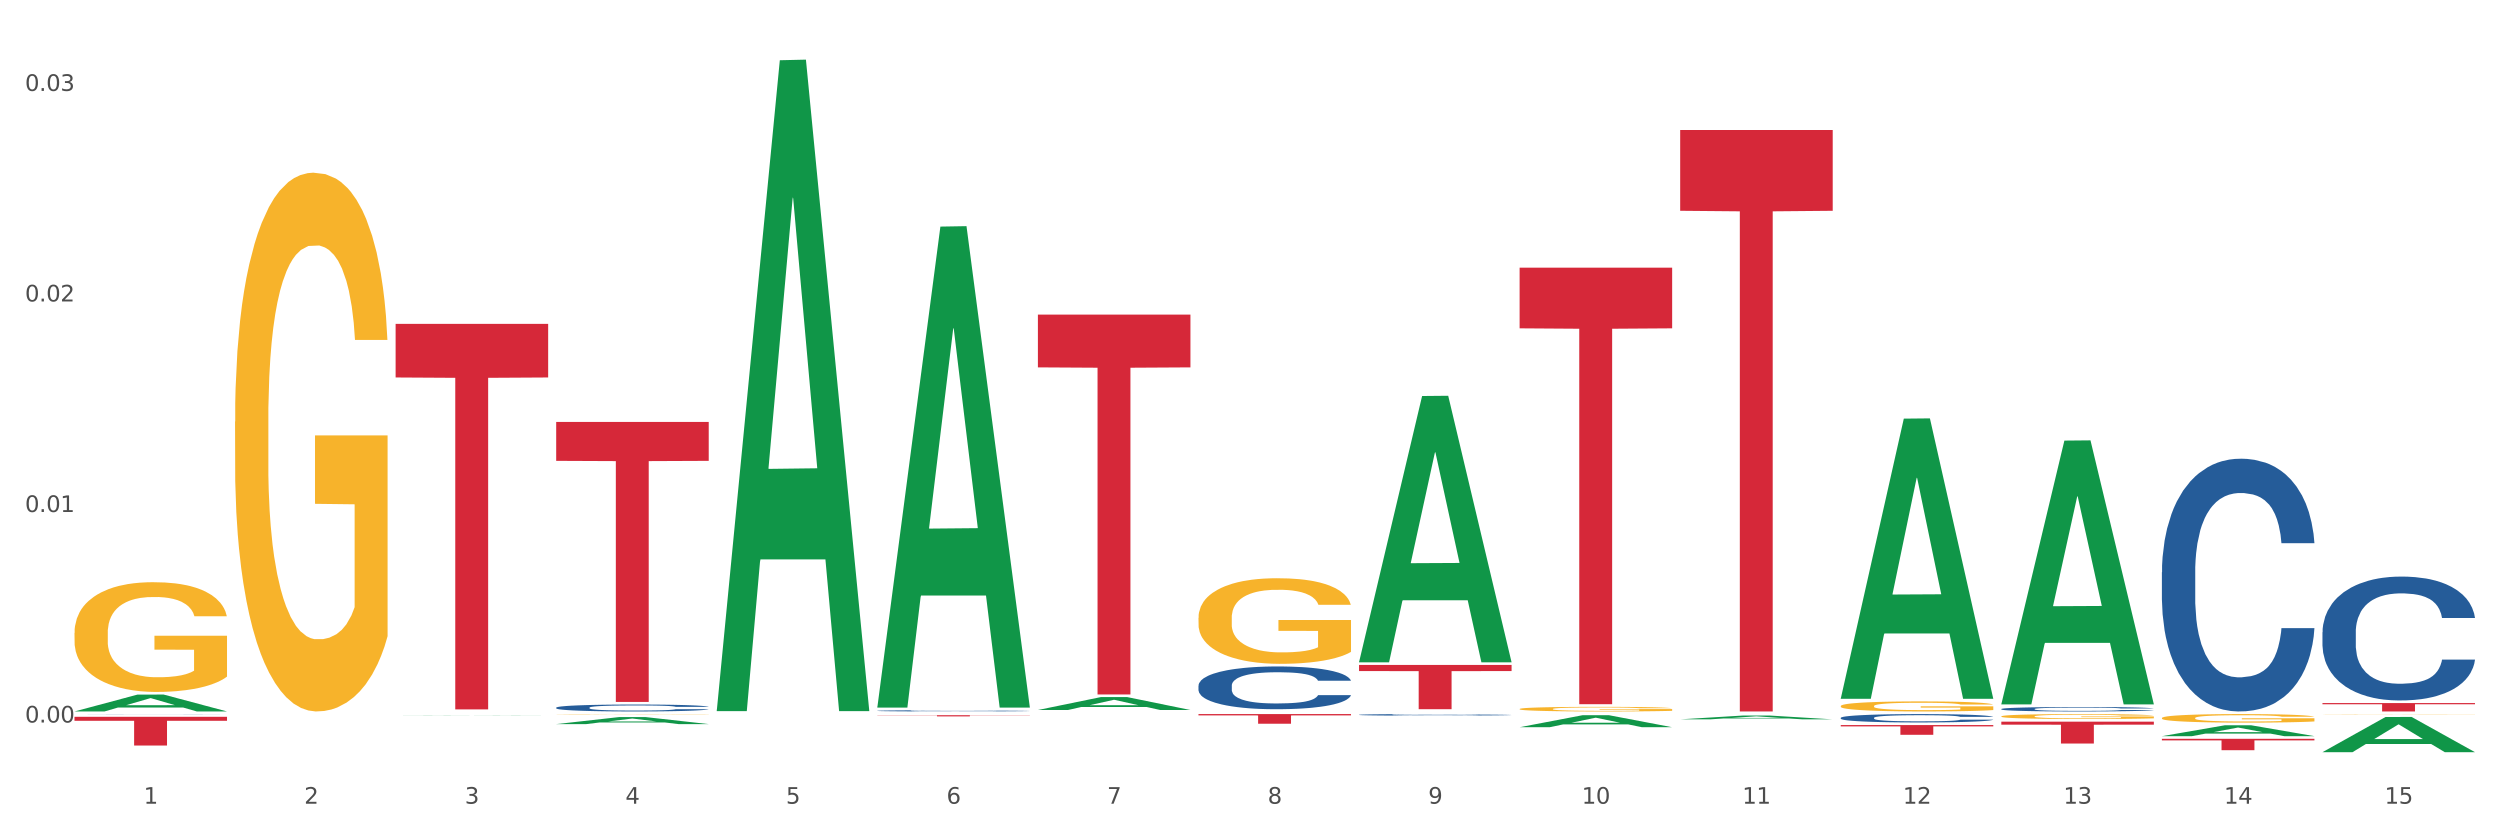 <?xml version="1.0" encoding="utf-8" standalone="no"?>
<!DOCTYPE svg PUBLIC "-//W3C//DTD SVG 1.1//EN"
  "http://www.w3.org/Graphics/SVG/1.1/DTD/svg11.dtd">
<svg xmlns:xlink="http://www.w3.org/1999/xlink" width="1080pt" height="360pt" viewBox="0 0 1080 360" xmlns="http://www.w3.org/2000/svg" version="1.1">
 <rect x="0" y="0" width="1080" height="360" fill="#333333" stroke="none"/>
 <defs>
  <style type="text/css">*{stroke-linejoin: round; stroke-linecap: butt}</style>
 </defs>
 <g id="figure_1">
  <g id="patch_1">
   <path d="M 0 360 
L 1080 360 
L 1080 0 
L 0 0 
z
" style="fill: #ffffff; stroke: #ffffff; stroke-linejoin: miter"/>
  </g>
  <g id="axes_1">
   <g id="matplotlib.axis_1">
    <g id="xtick_1">
     <g id="text_1">
      <!-- 1 -->
      <g style="fill: #4d4d4d" transform="translate(62.07 347.204) scale(0.096 -0.096)">
       <defs>
        <path id="DejaVuSans-31" d="M 794 531 
L 1825 531 
L 1825 4091 
L 703 3866 
L 703 4441 
L 1819 4666 
L 2450 4666 
L 2450 531 
L 3481 531 
L 3481 0 
L 794 0 
L 794 531 
z
" transform="scale(0.016)"/>
       </defs>
       <use xlink:href="#DejaVuSans-31"/>
      </g>
     </g>
    </g>
    <g id="xtick_2">
     <g id="text_2">
      <!-- 2 -->
      <g style="fill: #4d4d4d" transform="translate(131.436 347.204) scale(0.096 -0.096)">
       <defs>
        <path id="DejaVuSans-32" d="M 1228 531 
L 3431 531 
L 3431 0 
L 469 0 
L 469 531 
Q 828 903 1448 1529 
Q 2069 2156 2228 2338 
Q 2531 2678 2651 2914 
Q 2772 3150 2772 3378 
Q 2772 3750 2511 3984 
Q 2250 4219 1831 4219 
Q 1534 4219 1204 4116 
Q 875 4013 500 3803 
L 500 4441 
Q 881 4594 1212 4672 
Q 1544 4750 1819 4750 
Q 2544 4750 2975 4387 
Q 3406 4025 3406 3419 
Q 3406 3131 3298 2873 
Q 3191 2616 2906 2266 
Q 2828 2175 2409 1742 
Q 1991 1309 1228 531 
z
" transform="scale(0.016)"/>
       </defs>
       <use xlink:href="#DejaVuSans-32"/>
      </g>
     </g>
    </g>
    <g id="xtick_3">
     <g id="text_3">
      <!-- 3 -->
      <g style="fill: #4d4d4d" transform="translate(200.802 347.204) scale(0.096 -0.096)">
       <defs>
        <path id="DejaVuSans-33" d="M 2597 2516 
Q 3050 2419 3304 2112 
Q 3559 1806 3559 1356 
Q 3559 666 3084 287 
Q 2609 -91 1734 -91 
Q 1441 -91 1130 -33 
Q 819 25 488 141 
L 488 750 
Q 750 597 1062 519 
Q 1375 441 1716 441 
Q 2309 441 2620 675 
Q 2931 909 2931 1356 
Q 2931 1769 2642 2001 
Q 2353 2234 1838 2234 
L 1294 2234 
L 1294 2753 
L 1863 2753 
Q 2328 2753 2575 2939 
Q 2822 3125 2822 3475 
Q 2822 3834 2567 4026 
Q 2313 4219 1838 4219 
Q 1578 4219 1281 4162 
Q 984 4106 628 3988 
L 628 4550 
Q 988 4650 1302 4700 
Q 1616 4750 1894 4750 
Q 2613 4750 3031 4423 
Q 3450 4097 3450 3541 
Q 3450 3153 3228 2886 
Q 3006 2619 2597 2516 
z
" transform="scale(0.016)"/>
       </defs>
       <use xlink:href="#DejaVuSans-33"/>
      </g>
     </g>
    </g>
    <g id="xtick_4">
     <g id="text_4">
      <!-- 4 -->
      <g style="fill: #4d4d4d" transform="translate(270.169 347.204) scale(0.096 -0.096)">
       <defs>
        <path id="DejaVuSans-34" d="M 2419 4116 
L 825 1625 
L 2419 1625 
L 2419 4116 
z
M 2253 4666 
L 3047 4666 
L 3047 1625 
L 3713 1625 
L 3713 1100 
L 3047 1100 
L 3047 0 
L 2419 0 
L 2419 1100 
L 313 1100 
L 313 1709 
L 2253 4666 
z
" transform="scale(0.016)"/>
       </defs>
       <use xlink:href="#DejaVuSans-34"/>
      </g>
     </g>
    </g>
    <g id="xtick_5">
     <g id="text_5">
      <!-- 5 -->
      <g style="fill: #4d4d4d" transform="translate(339.535 347.204) scale(0.096 -0.096)">
       <defs>
        <path id="DejaVuSans-35" d="M 691 4666 
L 3169 4666 
L 3169 4134 
L 1269 4134 
L 1269 2991 
Q 1406 3038 1543 3061 
Q 1681 3084 1819 3084 
Q 2600 3084 3056 2656 
Q 3513 2228 3513 1497 
Q 3513 744 3044 326 
Q 2575 -91 1722 -91 
Q 1428 -91 1123 -41 
Q 819 9 494 109 
L 494 744 
Q 775 591 1075 516 
Q 1375 441 1709 441 
Q 2250 441 2565 725 
Q 2881 1009 2881 1497 
Q 2881 1984 2565 2268 
Q 2250 2553 1709 2553 
Q 1456 2553 1204 2497 
Q 953 2441 691 2322 
L 691 4666 
z
" transform="scale(0.016)"/>
       </defs>
       <use xlink:href="#DejaVuSans-35"/>
      </g>
     </g>
    </g>
    <g id="xtick_6">
     <g id="text_6">
      <!-- 6 -->
      <g style="fill: #4d4d4d" transform="translate(408.901 347.204) scale(0.096 -0.096)">
       <defs>
        <path id="DejaVuSans-36" d="M 2113 2584 
Q 1688 2584 1439 2293 
Q 1191 2003 1191 1497 
Q 1191 994 1439 701 
Q 1688 409 2113 409 
Q 2538 409 2786 701 
Q 3034 994 3034 1497 
Q 3034 2003 2786 2293 
Q 2538 2584 2113 2584 
z
M 3366 4563 
L 3366 3988 
Q 3128 4100 2886 4159 
Q 2644 4219 2406 4219 
Q 1781 4219 1451 3797 
Q 1122 3375 1075 2522 
Q 1259 2794 1537 2939 
Q 1816 3084 2150 3084 
Q 2853 3084 3261 2657 
Q 3669 2231 3669 1497 
Q 3669 778 3244 343 
Q 2819 -91 2113 -91 
Q 1303 -91 875 529 
Q 447 1150 447 2328 
Q 447 3434 972 4092 
Q 1497 4750 2381 4750 
Q 2619 4750 2861 4703 
Q 3103 4656 3366 4563 
z
" transform="scale(0.016)"/>
       </defs>
       <use xlink:href="#DejaVuSans-36"/>
      </g>
     </g>
    </g>
    <g id="xtick_7">
     <g id="text_7">
      <!-- 7 -->
      <g style="fill: #4d4d4d" transform="translate(478.267 347.204) scale(0.096 -0.096)">
       <defs>
        <path id="DejaVuSans-37" d="M 525 4666 
L 3525 4666 
L 3525 4397 
L 1831 0 
L 1172 0 
L 2766 4134 
L 525 4134 
L 525 4666 
z
" transform="scale(0.016)"/>
       </defs>
       <use xlink:href="#DejaVuSans-37"/>
      </g>
     </g>
    </g>
    <g id="xtick_8">
     <g id="text_8">
      <!-- 8 -->
      <g style="fill: #4d4d4d" transform="translate(547.634 347.204) scale(0.096 -0.096)">
       <defs>
        <path id="DejaVuSans-38" d="M 2034 2216 
Q 1584 2216 1326 1975 
Q 1069 1734 1069 1313 
Q 1069 891 1326 650 
Q 1584 409 2034 409 
Q 2484 409 2743 651 
Q 3003 894 3003 1313 
Q 3003 1734 2745 1975 
Q 2488 2216 2034 2216 
z
M 1403 2484 
Q 997 2584 770 2862 
Q 544 3141 544 3541 
Q 544 4100 942 4425 
Q 1341 4750 2034 4750 
Q 2731 4750 3128 4425 
Q 3525 4100 3525 3541 
Q 3525 3141 3298 2862 
Q 3072 2584 2669 2484 
Q 3125 2378 3379 2068 
Q 3634 1759 3634 1313 
Q 3634 634 3220 271 
Q 2806 -91 2034 -91 
Q 1263 -91 848 271 
Q 434 634 434 1313 
Q 434 1759 690 2068 
Q 947 2378 1403 2484 
z
M 1172 3481 
Q 1172 3119 1398 2916 
Q 1625 2713 2034 2713 
Q 2441 2713 2670 2916 
Q 2900 3119 2900 3481 
Q 2900 3844 2670 4047 
Q 2441 4250 2034 4250 
Q 1625 4250 1398 4047 
Q 1172 3844 1172 3481 
z
" transform="scale(0.016)"/>
       </defs>
       <use xlink:href="#DejaVuSans-38"/>
      </g>
     </g>
    </g>
    <g id="xtick_9">
     <g id="text_9">
      <!-- 9 -->
      <g style="fill: #4d4d4d" transform="translate(617 347.204) scale(0.096 -0.096)">
       <defs>
        <path id="DejaVuSans-39" d="M 703 97 
L 703 672 
Q 941 559 1184 500 
Q 1428 441 1663 441 
Q 2288 441 2617 861 
Q 2947 1281 2994 2138 
Q 2813 1869 2534 1725 
Q 2256 1581 1919 1581 
Q 1219 1581 811 2004 
Q 403 2428 403 3163 
Q 403 3881 828 4315 
Q 1253 4750 1959 4750 
Q 2769 4750 3195 4129 
Q 3622 3509 3622 2328 
Q 3622 1225 3098 567 
Q 2575 -91 1691 -91 
Q 1453 -91 1209 -44 
Q 966 3 703 97 
z
M 1959 2075 
Q 2384 2075 2632 2365 
Q 2881 2656 2881 3163 
Q 2881 3666 2632 3958 
Q 2384 4250 1959 4250 
Q 1534 4250 1286 3958 
Q 1038 3666 1038 3163 
Q 1038 2656 1286 2365 
Q 1534 2075 1959 2075 
z
" transform="scale(0.016)"/>
       </defs>
       <use xlink:href="#DejaVuSans-39"/>
      </g>
     </g>
    </g>
    <g id="xtick_10">
     <g id="text_10">
      <!-- 10 -->
      <g style="fill: #4d4d4d" transform="translate(683.312 347.204) scale(0.096 -0.096)">
       <defs>
        <path id="DejaVuSans-30" d="M 2034 4250 
Q 1547 4250 1301 3770 
Q 1056 3291 1056 2328 
Q 1056 1369 1301 889 
Q 1547 409 2034 409 
Q 2525 409 2770 889 
Q 3016 1369 3016 2328 
Q 3016 3291 2770 3770 
Q 2525 4250 2034 4250 
z
M 2034 4750 
Q 2819 4750 3233 4129 
Q 3647 3509 3647 2328 
Q 3647 1150 3233 529 
Q 2819 -91 2034 -91 
Q 1250 -91 836 529 
Q 422 1150 422 2328 
Q 422 3509 836 4129 
Q 1250 4750 2034 4750 
z
" transform="scale(0.016)"/>
       </defs>
       <use xlink:href="#DejaVuSans-31"/>
       <use xlink:href="#DejaVuSans-30" transform="translate(63.623 0)"/>
      </g>
     </g>
    </g>
    <g id="xtick_11">
     <g id="text_11">
      <!-- 11 -->
      <g style="fill: #4d4d4d" transform="translate(752.678 347.204) scale(0.096 -0.096)">
       <use xlink:href="#DejaVuSans-31"/>
       <use xlink:href="#DejaVuSans-31" transform="translate(63.623 0)"/>
      </g>
     </g>
    </g>
    <g id="xtick_12">
     <g id="text_12">
      <!-- 12 -->
      <g style="fill: #4d4d4d" transform="translate(822.044 347.204) scale(0.096 -0.096)">
       <use xlink:href="#DejaVuSans-31"/>
       <use xlink:href="#DejaVuSans-32" transform="translate(63.623 0)"/>
      </g>
     </g>
    </g>
    <g id="xtick_13">
     <g id="text_13">
      <!-- 13 -->
      <g style="fill: #4d4d4d" transform="translate(891.411 347.204) scale(0.096 -0.096)">
       <use xlink:href="#DejaVuSans-31"/>
       <use xlink:href="#DejaVuSans-33" transform="translate(63.623 0)"/>
      </g>
     </g>
    </g>
    <g id="xtick_14">
     <g id="text_14">
      <!-- 14 -->
      <g style="fill: #4d4d4d" transform="translate(960.777 347.204) scale(0.096 -0.096)">
       <use xlink:href="#DejaVuSans-31"/>
       <use xlink:href="#DejaVuSans-34" transform="translate(63.623 0)"/>
      </g>
     </g>
    </g>
    <g id="xtick_15">
     <g id="text_15">
      <!-- 15 -->
      <g style="fill: #4d4d4d" transform="translate(1030.143 347.204) scale(0.096 -0.096)">
       <use xlink:href="#DejaVuSans-31"/>
       <use xlink:href="#DejaVuSans-35" transform="translate(63.623 0)"/>
      </g>
     </g>
    </g>
    <g id="xtick_16"/>
    <g id="xtick_17"/>
    <g id="xtick_18"/>
    <g id="xtick_19"/>
    <g id="xtick_20"/>
    <g id="xtick_21"/>
    <g id="xtick_22"/>
    <g id="xtick_23"/>
    <g id="xtick_24"/>
    <g id="xtick_25"/>
    <g id="xtick_26"/>
    <g id="xtick_27"/>
    <g id="xtick_28"/>
    <g id="xtick_29"/>
   </g>
   <g id="matplotlib.axis_2">
    <g id="ytick_1">
     <g id="text_16">
      <!-- 0.00 -->
      <g style="fill: #4d4d4d" transform="translate(10.8 312.131) scale(0.096 -0.096)">
       <defs>
        <path id="DejaVuSans-2e" d="M 684 794 
L 1344 794 
L 1344 0 
L 684 0 
L 684 794 
z
" transform="scale(0.016)"/>
       </defs>
       <use xlink:href="#DejaVuSans-30"/>
       <use xlink:href="#DejaVuSans-2e" transform="translate(63.623 0)"/>
       <use xlink:href="#DejaVuSans-30" transform="translate(95.41 0)"/>
       <use xlink:href="#DejaVuSans-30" transform="translate(159.033 0)"/>
      </g>
     </g>
    </g>
    <g id="ytick_2">
     <g id="text_17">
      <!-- 0.01 -->
      <g style="fill: #4d4d4d" transform="translate(10.8 221.18) scale(0.096 -0.096)">
       <use xlink:href="#DejaVuSans-30"/>
       <use xlink:href="#DejaVuSans-2e" transform="translate(63.623 0)"/>
       <use xlink:href="#DejaVuSans-30" transform="translate(95.41 0)"/>
       <use xlink:href="#DejaVuSans-31" transform="translate(159.033 0)"/>
      </g>
     </g>
    </g>
    <g id="ytick_3">
     <g id="text_18">
      <!-- 0.02 -->
      <g style="fill: #4d4d4d" transform="translate(10.8 130.229) scale(0.096 -0.096)">
       <use xlink:href="#DejaVuSans-30"/>
       <use xlink:href="#DejaVuSans-2e" transform="translate(63.623 0)"/>
       <use xlink:href="#DejaVuSans-30" transform="translate(95.41 0)"/>
       <use xlink:href="#DejaVuSans-32" transform="translate(159.033 0)"/>
      </g>
     </g>
    </g>
    <g id="ytick_4">
     <g id="text_19">
      <!-- 0.03 -->
      <g style="fill: #4d4d4d" transform="translate(10.8 39.277) scale(0.096 -0.096)">
       <use xlink:href="#DejaVuSans-30"/>
       <use xlink:href="#DejaVuSans-2e" transform="translate(63.623 0)"/>
       <use xlink:href="#DejaVuSans-30" transform="translate(95.41 0)"/>
       <use xlink:href="#DejaVuSans-33" transform="translate(159.033 0)"/>
      </g>
     </g>
    </g>
    <g id="ytick_5"/>
    <g id="ytick_6"/>
    <g id="ytick_7"/>
   </g>
   <g id="PolyCollection_1">
    <path d="M 32.175 307.339 
L 32.243 307.333 
L 59.417 300.058 
L 70.695 300.051 
L 98.073 307.353 
L 85.029 307.353 
L 79.119 305.653 
L 51.061 305.653 
L 50.857 305.68 
L 45.151 307.353 
L 32.175 307.353 
L 32.175 307.339 
L 54.594 304.638 
L 75.586 304.631 
L 65.192 301.607 
L 65.056 301.594 
L 64.92 301.614 
L 54.526 304.631 
L 54.594 304.638 
L 32.175 307.339 
z
" clip-path="url(#p725ca70765)" style="fill: #109648"/>
    <path d="M 101.541 182.151 
L 101.619 181.939 
L 101.619 174.286 
L 101.775 167.697 
L 102.553 151.754 
L 103.72 138.575 
L 104.575 131.56 
L 105.431 125.821 
L 106.443 120.081 
L 107.688 114.13 
L 109.944 105.414 
L 111.344 100.95 
L 113.056 96.274 
L 116.168 89.472 
L 118.424 85.646 
L 120.758 82.457 
L 124.57 78.631 
L 127.06 76.93 
L 129.705 75.655 
L 132.895 74.805 
L 135.307 74.592 
L 140.598 75.23 
L 145.11 77.143 
L 147.289 78.631 
L 150.089 81.182 
L 151.568 82.882 
L 153.979 86.283 
L 156.469 90.747 
L 158.181 94.573 
L 160.748 101.801 
L 162.693 109.028 
L 164.483 117.956 
L 165.416 124.12 
L 166.117 129.86 
L 166.739 136.449 
L 167.361 146.865 
L 153.357 146.865 
L 152.812 139.425 
L 151.957 132.41 
L 150.712 125.608 
L 149.623 121.357 
L 147.755 116.043 
L 146.044 112.642 
L 144.254 110.091 
L 142.076 107.965 
L 140.364 106.902 
L 137.952 106.052 
L 133.206 106.265 
L 130.017 107.965 
L 127.838 110.091 
L 126.438 112.004 
L 125.193 114.13 
L 123.792 117.106 
L 122.159 121.569 
L 120.992 125.608 
L 119.825 130.71 
L 118.891 135.811 
L 118.035 141.763 
L 117.335 148.14 
L 116.79 154.73 
L 116.324 162.807 
L 115.935 176.199 
L 115.935 205.321 
L 116.09 211.91 
L 116.479 220.626 
L 116.946 227.215 
L 117.724 235.08 
L 118.424 240.394 
L 119.747 248.047 
L 121.225 254.424 
L 122.392 258.463 
L 123.559 261.864 
L 125.582 266.54 
L 127.838 270.366 
L 129.783 272.705 
L 132.428 274.83 
L 134.218 275.681 
L 135.774 276.106 
L 139.586 276.106 
L 142.309 275.468 
L 145.343 273.98 
L 147.678 272.067 
L 149.623 269.729 
L 151.801 265.903 
L 153.201 262.289 
L 153.201 217.862 
L 136.085 217.65 
L 136.085 188.103 
L 167.439 188.103 
L 167.439 274.83 
L 166.117 279.294 
L 164.638 283.333 
L 163.082 286.947 
L 160.748 291.411 
L 157.947 295.662 
L 155.458 298.638 
L 152.812 301.189 
L 149.7 303.527 
L 145.655 305.653 
L 143.165 306.503 
L 140.053 307.141 
L 136.396 307.353 
L 133.206 306.928 
L 130.094 305.865 
L 126.827 303.952 
L 123.637 301.189 
L 121.225 298.425 
L 118.813 295.024 
L 116.246 290.56 
L 114.223 286.309 
L 112.667 282.483 
L 110.955 277.594 
L 109.088 271.217 
L 107.688 265.477 
L 106.443 259.526 
L 105.12 251.873 
L 104.186 245.284 
L 103.253 236.993 
L 102.708 230.829 
L 102.086 221.263 
L 101.619 207.872 
L 101.541 182.151 
z
" clip-path="url(#p725ca70765)" style="fill: #f7b32b"/>
    <path d="M 240.274 308.555 
L 240.351 308.555 
L 240.351 308.55 
L 240.507 308.545 
L 241.285 308.535 
L 242.452 308.526 
L 243.308 308.521 
L 244.164 308.518 
L 245.175 308.514 
L 246.42 308.51 
L 248.676 308.504 
L 250.077 308.501 
L 251.788 308.498 
L 254.9 308.494 
L 257.157 308.491 
L 259.491 308.489 
L 263.303 308.487 
L 265.793 308.486 
L 268.438 308.485 
L 271.628 308.484 
L 274.04 308.484 
L 279.33 308.484 
L 283.843 308.486 
L 286.021 308.487 
L 288.822 308.488 
L 290.3 308.49 
L 292.712 308.492 
L 295.202 308.495 
L 296.913 308.497 
L 299.481 308.502 
L 301.426 308.507 
L 303.215 308.513 
L 304.149 308.517 
L 304.849 308.52 
L 305.471 308.525 
L 306.094 308.532 
L 292.089 308.532 
L 291.545 308.527 
L 290.689 308.522 
L 289.444 308.518 
L 288.355 308.515 
L 286.488 308.511 
L 284.776 308.509 
L 282.987 308.507 
L 280.808 308.506 
L 279.097 308.505 
L 276.685 308.505 
L 271.939 308.505 
L 268.749 308.506 
L 266.571 308.507 
L 265.17 308.509 
L 263.925 308.51 
L 262.525 308.512 
L 260.891 308.515 
L 259.724 308.518 
L 258.557 308.521 
L 257.623 308.524 
L 256.768 308.528 
L 256.067 308.532 
L 255.523 308.537 
L 255.056 308.542 
L 254.667 308.551 
L 254.667 308.57 
L 254.823 308.574 
L 255.212 308.58 
L 255.678 308.584 
L 256.456 308.589 
L 257.157 308.593 
L 258.479 308.598 
L 259.957 308.602 
L 261.124 308.605 
L 262.291 308.607 
L 264.314 308.61 
L 266.571 308.613 
L 268.516 308.614 
L 271.161 308.616 
L 272.95 308.616 
L 274.506 308.616 
L 278.319 308.616 
L 281.042 308.616 
L 284.076 308.615 
L 286.41 308.614 
L 288.355 308.612 
L 290.533 308.61 
L 291.934 308.607 
L 291.934 308.578 
L 274.818 308.578 
L 274.818 308.559 
L 306.172 308.559 
L 306.172 308.616 
L 304.849 308.618 
L 303.371 308.621 
L 301.815 308.623 
L 299.481 308.626 
L 296.68 308.629 
L 294.19 308.631 
L 291.545 308.633 
L 288.433 308.634 
L 284.387 308.636 
L 281.897 308.636 
L 278.785 308.637 
L 275.129 308.637 
L 271.939 308.637 
L 268.827 308.636 
L 265.559 308.635 
L 262.369 308.633 
L 259.957 308.631 
L 257.546 308.629 
L 254.978 308.626 
L 252.955 308.623 
L 251.399 308.621 
L 249.688 308.617 
L 247.82 308.613 
L 246.42 308.609 
L 245.175 308.605 
L 243.853 308.6 
L 242.919 308.596 
L 241.985 308.591 
L 241.441 308.587 
L 240.818 308.58 
L 240.351 308.572 
L 240.274 308.555 
z
" clip-path="url(#p725ca70765)" style="fill: #f7b32b"/>
    <path d="M 517.739 266.885 
L 517.816 266.852 
L 517.816 265.636 
L 517.972 264.589 
L 518.75 262.056 
L 519.917 259.962 
L 520.773 258.847 
L 521.629 257.936 
L 522.64 257.024 
L 523.885 256.078 
L 526.141 254.693 
L 527.542 253.984 
L 529.253 253.241 
L 532.365 252.16 
L 534.621 251.552 
L 536.956 251.046 
L 540.768 250.438 
L 543.257 250.168 
L 545.903 249.965 
L 549.093 249.83 
L 551.504 249.796 
L 556.795 249.898 
L 561.307 250.202 
L 563.486 250.438 
L 566.287 250.843 
L 567.765 251.113 
L 570.177 251.654 
L 572.666 252.363 
L 574.378 252.971 
L 576.946 254.119 
L 578.891 255.267 
L 580.68 256.686 
L 581.614 257.665 
L 582.314 258.577 
L 582.936 259.624 
L 583.559 261.279 
L 569.554 261.279 
L 569.01 260.097 
L 568.154 258.983 
L 566.909 257.902 
L 565.82 257.226 
L 563.953 256.382 
L 562.241 255.842 
L 560.452 255.436 
L 558.273 255.099 
L 556.562 254.93 
L 554.15 254.795 
L 549.404 254.828 
L 546.214 255.099 
L 544.035 255.436 
L 542.635 255.74 
L 541.39 256.078 
L 539.99 256.551 
L 538.356 257.26 
L 537.189 257.902 
L 536.022 258.712 
L 535.088 259.523 
L 534.232 260.469 
L 533.532 261.482 
L 532.988 262.529 
L 532.521 263.812 
L 532.132 265.94 
L 532.132 270.567 
L 532.287 271.614 
L 532.676 272.998 
L 533.143 274.045 
L 533.921 275.295 
L 534.621 276.139 
L 535.944 277.355 
L 537.422 278.368 
L 538.589 279.01 
L 539.756 279.55 
L 541.779 280.293 
L 544.035 280.901 
L 545.981 281.273 
L 548.626 281.611 
L 550.415 281.746 
L 551.971 281.813 
L 555.784 281.813 
L 558.507 281.712 
L 561.541 281.475 
L 563.875 281.171 
L 565.82 280.8 
L 567.998 280.192 
L 569.399 279.618 
L 569.399 272.559 
L 552.282 272.526 
L 552.282 267.831 
L 583.636 267.831 
L 583.636 281.611 
L 582.314 282.32 
L 580.836 282.961 
L 579.28 283.536 
L 576.946 284.245 
L 574.145 284.92 
L 571.655 285.393 
L 569.01 285.798 
L 565.898 286.17 
L 561.852 286.508 
L 559.362 286.643 
L 556.25 286.744 
L 552.594 286.778 
L 549.404 286.71 
L 546.292 286.541 
L 543.024 286.237 
L 539.834 285.798 
L 537.422 285.359 
L 535.01 284.819 
L 532.443 284.11 
L 530.42 283.434 
L 528.864 282.826 
L 527.153 282.05 
L 525.285 281.036 
L 523.885 280.125 
L 522.64 279.179 
L 521.317 277.963 
L 520.384 276.916 
L 519.45 275.599 
L 518.906 274.619 
L 518.283 273.1 
L 517.816 270.972 
L 517.739 266.885 
z
" clip-path="url(#p725ca70765)" style="fill: #f7b32b"/>
    <path d="M 795.203 305.018 
L 795.281 305.014 
L 795.281 304.871 
L 795.437 304.748 
L 796.215 304.45 
L 797.382 304.205 
L 798.238 304.074 
L 799.094 303.967 
L 800.105 303.86 
L 801.35 303.749 
L 803.606 303.586 
L 805.006 303.503 
L 806.718 303.415 
L 809.83 303.289 
L 812.086 303.217 
L 814.42 303.158 
L 818.233 303.086 
L 820.722 303.055 
L 823.368 303.031 
L 826.557 303.015 
L 828.969 303.011 
L 834.26 303.023 
L 838.772 303.059 
L 840.951 303.086 
L 843.752 303.134 
L 845.23 303.166 
L 847.642 303.229 
L 850.131 303.312 
L 851.843 303.384 
L 854.41 303.519 
L 856.355 303.653 
L 858.145 303.82 
L 859.078 303.935 
L 859.779 304.042 
L 860.401 304.165 
L 861.024 304.359 
L 847.019 304.359 
L 846.475 304.22 
L 845.619 304.09 
L 844.374 303.963 
L 843.285 303.883 
L 841.418 303.784 
L 839.706 303.721 
L 837.916 303.673 
L 835.738 303.634 
L 834.026 303.614 
L 831.615 303.598 
L 826.869 303.602 
L 823.679 303.634 
L 821.5 303.673 
L 820.1 303.709 
L 818.855 303.749 
L 817.455 303.804 
L 815.821 303.887 
L 814.654 303.963 
L 813.487 304.058 
L 812.553 304.153 
L 811.697 304.264 
L 810.997 304.383 
L 810.453 304.506 
L 809.986 304.657 
L 809.597 304.907 
L 809.597 305.45 
L 809.752 305.573 
L 810.141 305.735 
L 810.608 305.858 
L 811.386 306.005 
L 812.086 306.104 
L 813.409 306.247 
L 814.887 306.366 
L 816.054 306.441 
L 817.221 306.505 
L 819.244 306.592 
L 821.5 306.663 
L 823.445 306.707 
L 826.091 306.746 
L 827.88 306.762 
L 829.436 306.77 
L 833.248 306.77 
L 835.971 306.758 
L 839.006 306.731 
L 841.34 306.695 
L 843.285 306.651 
L 845.463 306.58 
L 846.864 306.512 
L 846.864 305.684 
L 829.747 305.68 
L 829.747 305.129 
L 861.101 305.129 
L 861.101 306.746 
L 859.779 306.83 
L 858.3 306.905 
L 856.744 306.972 
L 854.41 307.056 
L 851.61 307.135 
L 849.12 307.191 
L 846.475 307.238 
L 843.363 307.282 
L 839.317 307.321 
L 836.827 307.337 
L 833.715 307.349 
L 830.059 307.353 
L 826.869 307.345 
L 823.757 307.325 
L 820.489 307.29 
L 817.299 307.238 
L 814.887 307.187 
L 812.475 307.123 
L 809.908 307.04 
L 807.885 306.961 
L 806.329 306.889 
L 804.617 306.798 
L 802.75 306.679 
L 801.35 306.572 
L 800.105 306.461 
L 798.782 306.318 
L 797.849 306.195 
L 796.915 306.041 
L 796.37 305.926 
L 795.748 305.747 
L 795.281 305.497 
L 795.203 305.018 
z
" clip-path="url(#p725ca70765)" style="fill: #f7b32b"/>
    <path d="M 864.57 309.469 
L 864.647 309.467 
L 864.647 309.397 
L 864.803 309.337 
L 865.581 309.191 
L 866.748 309.07 
L 867.604 309.006 
L 868.46 308.953 
L 869.471 308.901 
L 870.716 308.846 
L 872.972 308.766 
L 874.373 308.725 
L 876.084 308.683 
L 879.196 308.62 
L 881.453 308.585 
L 883.787 308.556 
L 887.599 308.521 
L 890.089 308.505 
L 892.734 308.494 
L 895.924 308.486 
L 898.336 308.484 
L 903.626 308.49 
L 908.139 308.507 
L 910.317 308.521 
L 913.118 308.544 
L 914.596 308.56 
L 917.008 308.591 
L 919.498 308.632 
L 921.209 308.667 
L 923.777 308.733 
L 925.722 308.799 
L 927.511 308.881 
L 928.445 308.938 
L 929.145 308.99 
L 929.767 309.051 
L 930.39 309.146 
L 916.385 309.146 
L 915.841 309.078 
L 914.985 309.014 
L 913.74 308.951 
L 912.651 308.912 
L 910.784 308.864 
L 909.072 308.833 
L 907.283 308.809 
L 905.104 308.79 
L 903.393 308.78 
L 900.981 308.772 
L 896.235 308.774 
L 893.045 308.79 
L 890.867 308.809 
L 889.466 308.827 
L 888.221 308.846 
L 886.821 308.873 
L 885.187 308.914 
L 884.02 308.951 
L 882.853 308.998 
L 881.919 309.045 
L 881.064 309.099 
L 880.363 309.158 
L 879.819 309.218 
L 879.352 309.292 
L 878.963 309.415 
L 878.963 309.681 
L 879.119 309.742 
L 879.508 309.822 
L 879.974 309.882 
L 880.752 309.954 
L 881.453 310.003 
L 882.775 310.073 
L 884.253 310.131 
L 885.42 310.168 
L 886.587 310.199 
L 888.61 310.242 
L 890.867 310.277 
L 892.812 310.299 
L 895.457 310.318 
L 897.246 310.326 
L 898.802 310.33 
L 902.615 310.33 
L 905.338 310.324 
L 908.372 310.31 
L 910.706 310.293 
L 912.651 310.271 
L 914.829 310.236 
L 916.23 310.203 
L 916.23 309.796 
L 899.114 309.794 
L 899.114 309.524 
L 930.468 309.524 
L 930.468 310.318 
L 929.145 310.359 
L 927.667 310.396 
L 926.111 310.429 
L 923.777 310.47 
L 920.976 310.509 
L 918.486 310.536 
L 915.841 310.56 
L 912.729 310.581 
L 908.683 310.6 
L 906.193 310.608 
L 903.081 310.614 
L 899.425 310.616 
L 896.235 310.612 
L 893.123 310.602 
L 889.855 310.585 
L 886.665 310.56 
L 884.253 310.534 
L 881.842 310.503 
L 879.274 310.462 
L 877.251 310.423 
L 875.695 310.388 
L 873.984 310.343 
L 872.116 310.285 
L 870.716 310.232 
L 869.471 310.178 
L 868.149 310.108 
L 867.215 310.048 
L 866.281 309.972 
L 865.737 309.915 
L 865.114 309.827 
L 864.647 309.705 
L 864.57 309.469 
z
" clip-path="url(#p725ca70765)" style="fill: #f7b32b"/>
    <path d="M 933.936 310.191 
L 934.014 310.188 
L 934.014 310.066 
L 934.169 309.962 
L 934.947 309.709 
L 936.114 309.5 
L 936.97 309.388 
L 937.826 309.297 
L 938.837 309.206 
L 940.082 309.112 
L 942.338 308.973 
L 943.739 308.902 
L 945.45 308.828 
L 948.563 308.72 
L 950.819 308.659 
L 953.153 308.609 
L 956.965 308.548 
L 959.455 308.521 
L 962.1 308.501 
L 965.29 308.487 
L 967.702 308.484 
L 972.992 308.494 
L 977.505 308.525 
L 979.683 308.548 
L 982.484 308.589 
L 983.962 308.616 
L 986.374 308.67 
L 988.864 308.74 
L 990.575 308.801 
L 993.143 308.916 
L 995.088 309.031 
L 996.877 309.172 
L 997.811 309.27 
L 998.511 309.361 
L 999.134 309.466 
L 999.756 309.631 
L 985.752 309.631 
L 985.207 309.513 
L 984.351 309.402 
L 983.106 309.294 
L 982.017 309.226 
L 980.15 309.142 
L 978.438 309.088 
L 976.649 309.047 
L 974.47 309.014 
L 972.759 308.997 
L 970.347 308.983 
L 965.601 308.987 
L 962.411 309.014 
L 960.233 309.047 
L 958.832 309.078 
L 957.588 309.112 
L 956.187 309.159 
L 954.553 309.23 
L 953.386 309.294 
L 952.219 309.375 
L 951.286 309.456 
L 950.43 309.55 
L 949.73 309.651 
L 949.185 309.756 
L 948.718 309.884 
L 948.329 310.097 
L 948.329 310.559 
L 948.485 310.663 
L 948.874 310.802 
L 949.341 310.906 
L 950.119 311.031 
L 950.819 311.115 
L 952.141 311.237 
L 953.62 311.338 
L 954.787 311.402 
L 955.954 311.456 
L 957.977 311.53 
L 960.233 311.591 
L 962.178 311.628 
L 964.823 311.662 
L 966.613 311.675 
L 968.169 311.682 
L 971.981 311.682 
L 974.704 311.672 
L 977.738 311.649 
L 980.072 311.618 
L 982.017 311.581 
L 984.196 311.52 
L 985.596 311.463 
L 985.596 310.758 
L 968.48 310.755 
L 968.48 310.286 
L 999.834 310.286 
L 999.834 311.662 
L 998.511 311.733 
L 997.033 311.797 
L 995.477 311.854 
L 993.143 311.925 
L 990.342 311.993 
L 987.852 312.04 
L 985.207 312.08 
L 982.095 312.117 
L 978.049 312.151 
L 975.56 312.165 
L 972.448 312.175 
L 968.791 312.178 
L 965.601 312.171 
L 962.489 312.155 
L 959.221 312.124 
L 956.032 312.08 
L 953.62 312.036 
L 951.208 311.982 
L 948.64 311.912 
L 946.618 311.844 
L 945.061 311.783 
L 943.35 311.706 
L 941.483 311.605 
L 940.082 311.514 
L 938.837 311.419 
L 937.515 311.298 
L 936.581 311.193 
L 935.648 311.062 
L 935.103 310.964 
L 934.48 310.812 
L 934.014 310.599 
L 933.936 310.191 
z
" clip-path="url(#p725ca70765)" style="fill: #f7b32b"/>
    <path d="M 1003.302 308.534 
L 1003.38 308.534 
L 1003.38 308.531 
L 1003.535 308.528 
L 1004.314 308.52 
L 1005.481 308.514 
L 1006.336 308.511 
L 1007.192 308.508 
L 1008.204 308.505 
L 1009.448 308.503 
L 1011.705 308.498 
L 1013.105 308.496 
L 1014.817 308.494 
L 1017.929 308.491 
L 1020.185 308.489 
L 1022.519 308.488 
L 1026.331 308.486 
L 1028.821 308.485 
L 1031.466 308.485 
L 1034.656 308.484 
L 1037.068 308.484 
L 1042.358 308.484 
L 1046.871 308.485 
L 1049.049 308.486 
L 1051.85 308.487 
L 1053.328 308.488 
L 1055.74 308.49 
L 1058.23 308.492 
L 1059.942 308.493 
L 1062.509 308.497 
L 1064.454 308.5 
L 1066.244 308.504 
L 1067.177 308.507 
L 1067.877 308.51 
L 1068.5 308.513 
L 1069.122 308.518 
L 1055.118 308.518 
L 1054.573 308.514 
L 1053.717 308.511 
L 1052.473 308.508 
L 1051.383 308.506 
L 1049.516 308.503 
L 1047.805 308.502 
L 1046.015 308.501 
L 1043.837 308.5 
L 1042.125 308.499 
L 1039.713 308.499 
L 1034.967 308.499 
L 1031.777 308.5 
L 1029.599 308.501 
L 1028.199 308.502 
L 1026.954 308.503 
L 1025.553 308.504 
L 1023.919 308.506 
L 1022.752 308.508 
L 1021.585 308.51 
L 1020.652 308.513 
L 1019.796 308.515 
L 1019.096 308.518 
L 1018.551 308.521 
L 1018.084 308.525 
L 1017.695 308.531 
L 1017.695 308.545 
L 1017.851 308.548 
L 1018.24 308.552 
L 1018.707 308.555 
L 1019.485 308.559 
L 1020.185 308.561 
L 1021.508 308.565 
L 1022.986 308.568 
L 1024.153 308.57 
L 1025.32 308.571 
L 1027.343 308.574 
L 1029.599 308.575 
L 1031.544 308.577 
L 1034.189 308.578 
L 1035.979 308.578 
L 1037.535 308.578 
L 1041.347 308.578 
L 1044.07 308.578 
L 1047.104 308.577 
L 1049.438 308.576 
L 1051.383 308.575 
L 1053.562 308.573 
L 1054.962 308.572 
L 1054.962 308.551 
L 1037.846 308.551 
L 1037.846 308.537 
L 1069.2 308.537 
L 1069.2 308.578 
L 1067.877 308.58 
L 1066.399 308.581 
L 1064.843 308.583 
L 1062.509 308.585 
L 1059.708 308.587 
L 1057.219 308.589 
L 1054.573 308.59 
L 1051.461 308.591 
L 1047.416 308.592 
L 1044.926 308.592 
L 1041.814 308.593 
L 1038.157 308.593 
L 1034.967 308.592 
L 1031.855 308.592 
L 1028.588 308.591 
L 1025.398 308.59 
L 1022.986 308.589 
L 1020.574 308.587 
L 1018.007 308.585 
L 1015.984 308.583 
L 1014.428 308.581 
L 1012.716 308.579 
L 1010.849 308.576 
L 1009.448 308.573 
L 1008.204 308.57 
L 1006.881 308.567 
L 1005.947 308.564 
L 1005.014 308.56 
L 1004.469 308.557 
L 1003.847 308.553 
L 1003.38 308.546 
L 1003.302 308.534 
z
" clip-path="url(#p725ca70765)" style="fill: #f7b32b"/>
    <path d="M 379.006 308.978 
L 444.904 308.978 
L 444.904 309.047 
L 418.982 309.048 
L 418.982 309.477 
L 404.772 309.477 
L 404.772 309.048 
L 379.006 309.047 
L 379.006 308.978 
L 379.006 308.978 
z
" clip-path="url(#p725ca70765)" style="fill: #d62839"/>
    <path d="M 240.274 182.281 
L 306.172 182.281 
L 306.172 199.088 
L 280.25 199.201 
L 280.25 303.224 
L 266.039 303.224 
L 266.039 199.201 
L 240.274 199.088 
L 240.274 182.394 
L 240.274 182.281 
z
" clip-path="url(#p725ca70765)" style="fill: #d62839"/>
    <path d="M 170.907 139.924 
L 236.805 139.924 
L 236.805 163.066 
L 210.883 163.222 
L 210.883 306.451 
L 196.673 306.451 
L 196.673 163.222 
L 170.907 163.066 
L 170.907 140.08 
L 170.907 139.924 
z
" clip-path="url(#p725ca70765)" style="fill: #d62839"/>
    <path d="M 32.175 309.654 
L 98.073 309.654 
L 98.073 311.38 
L 72.151 311.391 
L 72.151 322.074 
L 57.941 322.074 
L 57.941 311.391 
L 32.175 311.38 
L 32.175 309.665 
L 32.175 309.654 
z
" clip-path="url(#p725ca70765)" style="fill: #d62839"/>
    <path d="M 32.175 308.501 
L 32.253 308.501 
L 32.253 308.5 
L 32.487 308.499 
L 33.343 308.497 
L 34.434 308.495 
L 36.303 308.493 
L 37.316 308.492 
L 38.64 308.491 
L 41.366 308.489 
L 44.482 308.488 
L 46.663 308.487 
L 48.299 308.486 
L 51.96 308.485 
L 54.063 308.485 
L 56.244 308.485 
L 58.114 308.484 
L 61.229 308.484 
L 63.722 308.484 
L 66.604 308.484 
L 69.019 308.484 
L 72.212 308.484 
L 76.886 308.485 
L 78.677 308.485 
L 81.092 308.485 
L 83.585 308.486 
L 85.61 308.486 
L 87.947 308.487 
L 90.361 308.488 
L 92.698 308.49 
L 94.334 308.491 
L 95.658 308.492 
L 96.827 308.494 
L 97.683 308.496 
L 98.073 308.497 
L 83.818 308.497 
L 83.429 308.496 
L 82.65 308.494 
L 81.871 308.493 
L 81.014 308.493 
L 79.69 308.492 
L 78.522 308.491 
L 76.574 308.49 
L 74.783 308.49 
L 73.303 308.49 
L 71.511 308.49 
L 67.694 308.489 
L 64.968 308.489 
L 63.255 308.489 
L 61.151 308.49 
L 59.36 308.49 
L 57.257 308.49 
L 55.621 308.491 
L 53.985 308.491 
L 53.05 308.492 
L 51.648 308.492 
L 50.714 308.493 
L 49.467 308.494 
L 48.766 308.495 
L 47.52 308.497 
L 46.975 308.498 
L 46.741 308.5 
L 46.585 308.501 
L 46.585 308.506 
L 47.053 308.509 
L 47.442 308.51 
L 48.065 308.511 
L 49.234 308.512 
L 50.947 308.514 
L 52.739 308.515 
L 54.219 308.516 
L 55.621 308.516 
L 57.023 308.517 
L 58.737 308.517 
L 60.139 308.517 
L 62.242 308.517 
L 64.734 308.517 
L 66.682 308.517 
L 70.654 308.517 
L 72.446 308.517 
L 74.16 308.517 
L 76.029 308.516 
L 77.509 308.516 
L 78.366 308.516 
L 79.768 308.515 
L 80.858 308.514 
L 81.793 308.514 
L 82.416 308.513 
L 83.117 308.512 
L 83.663 308.511 
L 83.818 308.51 
L 98.073 308.51 
L 97.761 308.511 
L 97.216 308.512 
L 96.126 308.514 
L 95.269 308.515 
L 93.945 308.516 
L 92.542 308.517 
L 90.595 308.518 
L 88.804 308.519 
L 86.934 308.52 
L 84.909 308.52 
L 81.248 308.521 
L 79.924 308.522 
L 77.12 308.522 
L 74.939 308.522 
L 71.745 308.523 
L 68.473 308.523 
L 65.046 308.523 
L 62.008 308.523 
L 58.659 308.522 
L 56.556 308.522 
L 54.219 308.522 
L 51.493 308.521 
L 48.922 308.521 
L 46.507 308.52 
L 44.248 308.519 
L 42.145 308.518 
L 39.419 308.517 
L 37.394 308.515 
L 35.914 308.514 
L 34.901 308.513 
L 33.889 308.511 
L 33.343 308.51 
L 32.487 308.508 
L 32.175 308.506 
L 32.175 308.501 
z
" clip-path="url(#p725ca70765)" style="fill: #255c99"/>
    <path d="M 240.274 305.702 
L 240.352 305.699 
L 240.352 305.622 
L 240.585 305.518 
L 241.442 305.327 
L 242.533 305.181 
L 244.402 305.012 
L 245.415 304.94 
L 246.739 304.861 
L 249.465 304.732 
L 252.581 304.623 
L 254.762 304.563 
L 256.398 304.524 
L 260.059 304.456 
L 262.162 304.426 
L 264.343 304.401 
L 266.212 304.385 
L 269.328 304.365 
L 271.821 304.357 
L 274.703 304.354 
L 277.117 304.357 
L 280.311 304.368 
L 284.985 304.401 
L 286.776 304.42 
L 289.191 304.453 
L 291.683 304.497 
L 293.709 304.541 
L 296.045 304.604 
L 298.46 304.686 
L 300.797 304.79 
L 302.433 304.886 
L 303.757 304.987 
L 304.925 305.11 
L 305.782 305.244 
L 306.172 305.357 
L 291.917 305.357 
L 291.528 305.255 
L 290.749 305.146 
L 289.97 305.072 
L 289.113 305.012 
L 287.789 304.943 
L 286.62 304.899 
L 284.673 304.847 
L 282.881 304.814 
L 281.401 304.795 
L 279.61 304.779 
L 275.793 304.762 
L 273.067 304.762 
L 271.353 304.768 
L 269.25 304.782 
L 267.458 304.801 
L 265.355 304.834 
L 263.72 304.869 
L 262.084 304.916 
L 261.149 304.949 
L 259.747 305.009 
L 258.812 305.058 
L 257.566 305.143 
L 256.865 305.203 
L 255.619 305.359 
L 255.073 305.474 
L 254.84 305.554 
L 254.684 305.642 
L 254.684 306.069 
L 255.151 306.26 
L 255.541 306.343 
L 256.164 306.436 
L 257.332 306.556 
L 259.046 306.674 
L 260.838 306.759 
L 262.318 306.811 
L 263.72 306.849 
L 265.122 306.879 
L 266.835 306.907 
L 268.237 306.923 
L 270.341 306.94 
L 272.833 306.948 
L 274.78 306.948 
L 278.753 306.934 
L 280.545 306.92 
L 282.258 306.901 
L 284.128 306.871 
L 285.608 306.838 
L 286.465 306.814 
L 287.867 306.762 
L 288.957 306.707 
L 289.892 306.644 
L 290.515 306.589 
L 291.216 306.507 
L 291.761 306.414 
L 291.917 306.365 
L 306.172 306.365 
L 305.86 306.463 
L 305.315 306.559 
L 304.224 306.688 
L 303.367 306.762 
L 302.043 306.852 
L 300.641 306.929 
L 298.694 307.014 
L 296.902 307.077 
L 295.033 307.131 
L 293.008 307.181 
L 289.347 307.249 
L 288.022 307.268 
L 285.218 307.301 
L 283.037 307.32 
L 279.844 307.339 
L 276.572 307.35 
L 273.145 307.353 
L 270.107 307.348 
L 266.757 307.331 
L 264.654 307.315 
L 262.318 307.29 
L 259.591 307.252 
L 257.021 307.205 
L 254.606 307.151 
L 252.347 307.088 
L 250.244 307.016 
L 247.518 306.899 
L 245.493 306.784 
L 244.013 306.677 
L 243 306.586 
L 241.987 306.471 
L 241.442 306.392 
L 240.585 306.2 
L 240.274 306.022 
L 240.274 305.702 
z
" clip-path="url(#p725ca70765)" style="fill: #255c99"/>
    <path d="M 379.006 307.064 
L 379.084 307.064 
L 379.084 307.051 
L 379.318 307.032 
L 380.175 306.999 
L 381.265 306.974 
L 383.134 306.944 
L 384.147 306.931 
L 385.471 306.918 
L 388.198 306.895 
L 391.313 306.876 
L 393.494 306.865 
L 395.13 306.859 
L 398.791 306.847 
L 400.894 306.841 
L 403.075 306.837 
L 404.945 306.834 
L 408.06 306.831 
L 410.553 306.829 
L 413.435 306.829 
L 415.85 306.829 
L 419.043 306.831 
L 423.717 306.837 
L 425.509 306.84 
L 427.923 306.846 
L 430.416 306.854 
L 432.441 306.862 
L 434.778 306.873 
L 437.193 306.887 
L 439.529 306.905 
L 441.165 306.922 
L 442.489 306.94 
L 443.658 306.961 
L 444.515 306.985 
L 444.904 307.004 
L 430.65 307.004 
L 430.26 306.986 
L 429.481 306.967 
L 428.702 306.954 
L 427.845 306.944 
L 426.521 306.932 
L 425.353 306.924 
L 423.405 306.915 
L 421.614 306.909 
L 420.134 306.906 
L 418.342 306.903 
L 414.526 306.9 
L 411.799 306.9 
L 410.086 306.901 
L 407.982 306.904 
L 406.191 306.907 
L 404.088 306.913 
L 402.452 306.919 
L 400.816 306.927 
L 399.882 306.933 
L 398.479 306.943 
L 397.545 306.952 
L 396.298 306.967 
L 395.597 306.977 
L 394.351 307.005 
L 393.806 307.025 
L 393.572 307.039 
L 393.416 307.054 
L 393.416 307.129 
L 393.884 307.162 
L 394.273 307.177 
L 394.896 307.193 
L 396.065 307.214 
L 397.778 307.234 
L 399.57 307.249 
L 401.05 307.258 
L 402.452 307.265 
L 403.854 307.27 
L 405.568 307.275 
L 406.97 307.278 
L 409.073 307.281 
L 411.566 307.282 
L 413.513 307.282 
L 417.485 307.28 
L 419.277 307.278 
L 420.991 307.274 
L 422.86 307.269 
L 424.34 307.263 
L 425.197 307.259 
L 426.599 307.25 
L 427.69 307.24 
L 428.624 307.229 
L 429.247 307.22 
L 429.948 307.205 
L 430.494 307.189 
L 430.65 307.18 
L 444.904 307.18 
L 444.592 307.198 
L 444.047 307.214 
L 442.957 307.237 
L 442.1 307.25 
L 440.776 307.266 
L 439.374 307.279 
L 437.426 307.294 
L 435.635 307.305 
L 433.765 307.314 
L 431.74 307.323 
L 428.079 307.335 
L 426.755 307.338 
L 423.951 307.344 
L 421.77 307.347 
L 418.576 307.351 
L 415.304 307.353 
L 411.877 307.353 
L 408.839 307.352 
L 405.49 307.349 
L 403.387 307.346 
L 401.05 307.342 
L 398.324 307.335 
L 395.753 307.327 
L 393.339 307.318 
L 391.08 307.307 
L 388.976 307.294 
L 386.25 307.274 
L 384.225 307.254 
L 382.745 307.235 
L 381.732 307.219 
L 380.72 307.199 
L 380.175 307.185 
L 379.318 307.152 
L 379.006 307.121 
L 379.006 307.064 
z
" clip-path="url(#p725ca70765)" style="fill: #255c99"/>
    <path d="M 517.739 296.209 
L 517.816 296.192 
L 517.816 295.72 
L 518.05 295.079 
L 518.907 293.898 
L 519.997 293.004 
L 521.867 291.958 
L 522.88 291.519 
L 524.204 291.03 
L 526.93 290.237 
L 530.046 289.562 
L 532.227 289.191 
L 533.863 288.955 
L 537.523 288.533 
L 539.627 288.347 
L 541.808 288.196 
L 543.677 288.094 
L 546.793 287.976 
L 549.285 287.926 
L 552.167 287.909 
L 554.582 287.926 
L 557.776 287.993 
L 562.449 288.196 
L 564.241 288.314 
L 566.656 288.516 
L 569.148 288.786 
L 571.173 289.056 
L 573.51 289.444 
L 575.925 289.95 
L 578.262 290.591 
L 579.898 291.182 
L 581.222 291.806 
L 582.39 292.565 
L 583.247 293.392 
L 583.636 294.084 
L 569.382 294.084 
L 568.992 293.459 
L 568.214 292.784 
L 567.435 292.329 
L 566.578 291.958 
L 565.254 291.536 
L 564.085 291.266 
L 562.138 290.946 
L 560.346 290.743 
L 558.866 290.625 
L 557.075 290.524 
L 553.258 290.423 
L 550.532 290.423 
L 548.818 290.456 
L 546.715 290.541 
L 544.923 290.659 
L 542.82 290.861 
L 541.184 291.08 
L 539.549 291.367 
L 538.614 291.57 
L 537.212 291.941 
L 536.277 292.245 
L 535.031 292.768 
L 534.33 293.139 
L 533.084 294.1 
L 532.538 294.809 
L 532.305 295.298 
L 532.149 295.838 
L 532.149 298.47 
L 532.616 299.651 
L 533.006 300.157 
L 533.629 300.731 
L 534.797 301.473 
L 536.511 302.199 
L 538.302 302.722 
L 539.782 303.042 
L 541.184 303.278 
L 542.587 303.464 
L 544.3 303.633 
L 545.702 303.734 
L 547.805 303.835 
L 550.298 303.886 
L 552.245 303.886 
L 556.218 303.801 
L 558.009 303.717 
L 559.723 303.599 
L 561.593 303.413 
L 563.073 303.211 
L 563.929 303.059 
L 565.331 302.738 
L 566.422 302.401 
L 567.357 302.013 
L 567.98 301.676 
L 568.681 301.169 
L 569.226 300.596 
L 569.382 300.292 
L 583.636 300.292 
L 583.325 300.9 
L 582.78 301.49 
L 581.689 302.283 
L 580.832 302.738 
L 579.508 303.295 
L 578.106 303.768 
L 576.159 304.291 
L 574.367 304.679 
L 572.498 305.016 
L 570.472 305.32 
L 566.811 305.742 
L 565.487 305.86 
L 562.683 306.062 
L 560.502 306.18 
L 557.308 306.298 
L 554.037 306.366 
L 550.61 306.383 
L 547.572 306.349 
L 544.222 306.248 
L 542.119 306.146 
L 539.782 305.995 
L 537.056 305.758 
L 534.486 305.472 
L 532.071 305.134 
L 529.812 304.746 
L 527.709 304.307 
L 524.983 303.582 
L 522.957 302.873 
L 521.477 302.215 
L 520.465 301.659 
L 519.452 300.95 
L 518.907 300.461 
L 518.05 299.28 
L 517.739 298.183 
L 517.739 296.209 
z
" clip-path="url(#p725ca70765)" style="fill: #255c99"/>
    <path d="M 587.105 308.79 
L 587.183 308.79 
L 587.183 308.772 
L 587.416 308.749 
L 588.273 308.705 
L 589.364 308.672 
L 591.233 308.634 
L 592.246 308.617 
L 593.57 308.599 
L 596.296 308.57 
L 599.412 308.545 
L 601.593 308.531 
L 603.229 308.523 
L 606.89 308.507 
L 608.993 308.5 
L 611.174 308.495 
L 613.043 308.491 
L 616.159 308.487 
L 618.652 308.485 
L 621.534 308.484 
L 623.948 308.485 
L 627.142 308.487 
L 631.816 308.495 
L 633.607 308.499 
L 636.022 308.506 
L 638.514 308.516 
L 640.54 308.526 
L 642.877 308.541 
L 645.291 308.559 
L 647.628 308.583 
L 649.264 308.605 
L 650.588 308.628 
L 651.756 308.656 
L 652.613 308.686 
L 653.003 308.712 
L 638.748 308.712 
L 638.359 308.689 
L 637.58 308.664 
L 636.801 308.647 
L 635.944 308.634 
L 634.62 308.618 
L 633.451 308.608 
L 631.504 308.596 
L 629.713 308.589 
L 628.233 308.584 
L 626.441 308.581 
L 622.624 308.577 
L 619.898 308.577 
L 618.184 308.578 
L 616.081 308.581 
L 614.29 308.586 
L 612.186 308.593 
L 610.551 308.601 
L 608.915 308.612 
L 607.98 308.619 
L 606.578 308.633 
L 605.643 308.644 
L 604.397 308.663 
L 603.696 308.677 
L 602.45 308.713 
L 601.905 308.739 
L 601.671 308.757 
L 601.515 308.777 
L 601.515 308.874 
L 601.982 308.917 
L 602.372 308.936 
L 602.995 308.957 
L 604.163 308.985 
L 605.877 309.012 
L 607.669 309.031 
L 609.149 309.043 
L 610.551 309.051 
L 611.953 309.058 
L 613.666 309.064 
L 615.069 309.068 
L 617.172 309.072 
L 619.664 309.074 
L 621.612 309.074 
L 625.584 309.071 
L 627.376 309.068 
L 629.089 309.063 
L 630.959 309.056 
L 632.439 309.049 
L 633.296 309.043 
L 634.698 309.031 
L 635.788 309.019 
L 636.723 309.005 
L 637.346 308.992 
L 638.047 308.974 
L 638.592 308.952 
L 638.748 308.941 
L 653.003 308.941 
L 652.691 308.964 
L 652.146 308.985 
L 651.055 309.015 
L 650.199 309.031 
L 648.874 309.052 
L 647.472 309.069 
L 645.525 309.089 
L 643.733 309.103 
L 641.864 309.116 
L 639.839 309.127 
L 636.178 309.142 
L 634.853 309.147 
L 632.049 309.154 
L 629.868 309.158 
L 626.675 309.163 
L 623.403 309.165 
L 619.976 309.166 
L 616.938 309.165 
L 613.589 309.161 
L 611.485 309.157 
L 609.149 309.152 
L 606.422 309.143 
L 603.852 309.132 
L 601.437 309.12 
L 599.178 309.106 
L 597.075 309.089 
L 594.349 309.063 
L 592.324 309.036 
L 590.844 309.012 
L 589.831 308.992 
L 588.818 308.965 
L 588.273 308.947 
L 587.416 308.904 
L 587.105 308.863 
L 587.105 308.79 
z
" clip-path="url(#p725ca70765)" style="fill: #255c99"/>
    <path d="M 32.175 273.417 
L 32.253 273.374 
L 32.253 271.815 
L 32.408 270.473 
L 33.186 267.225 
L 34.353 264.541 
L 35.209 263.112 
L 36.065 261.943 
L 37.076 260.774 
L 38.321 259.561 
L 40.578 257.786 
L 41.978 256.877 
L 43.69 255.924 
L 46.802 254.539 
L 49.058 253.759 
L 51.392 253.11 
L 55.204 252.331 
L 57.694 251.984 
L 60.339 251.724 
L 63.529 251.551 
L 65.941 251.508 
L 71.231 251.638 
L 75.744 252.027 
L 77.922 252.331 
L 80.723 252.85 
L 82.201 253.197 
L 84.613 253.889 
L 87.103 254.799 
L 88.815 255.578 
L 91.382 257.05 
L 93.327 258.522 
L 95.116 260.341 
L 96.05 261.597 
L 96.75 262.766 
L 97.373 264.108 
L 97.995 266.229 
L 83.991 266.229 
L 83.446 264.714 
L 82.59 263.285 
L 81.346 261.9 
L 80.256 261.034 
L 78.389 259.951 
L 76.677 259.258 
L 74.888 258.739 
L 72.71 258.306 
L 70.998 258.089 
L 68.586 257.916 
L 63.84 257.959 
L 60.65 258.306 
L 58.472 258.739 
L 57.071 259.128 
L 55.827 259.561 
L 54.426 260.168 
L 52.792 261.077 
L 51.625 261.9 
L 50.458 262.939 
L 49.525 263.978 
L 48.669 265.19 
L 47.969 266.489 
L 47.424 267.832 
L 46.957 269.477 
L 46.568 272.205 
L 46.568 278.137 
L 46.724 279.479 
L 47.113 281.254 
L 47.58 282.596 
L 48.358 284.199 
L 49.058 285.281 
L 50.381 286.84 
L 51.859 288.139 
L 53.026 288.961 
L 54.193 289.654 
L 56.216 290.607 
L 58.472 291.386 
L 60.417 291.862 
L 63.062 292.295 
L 64.852 292.469 
L 66.408 292.555 
L 70.22 292.555 
L 72.943 292.425 
L 75.977 292.122 
L 78.311 291.733 
L 80.256 291.256 
L 82.435 290.477 
L 83.835 289.741 
L 83.835 280.691 
L 66.719 280.648 
L 66.719 274.629 
L 98.073 274.629 
L 98.073 292.295 
L 96.75 293.205 
L 95.272 294.027 
L 93.716 294.763 
L 91.382 295.673 
L 88.581 296.539 
L 86.091 297.145 
L 83.446 297.664 
L 80.334 298.141 
L 76.288 298.574 
L 73.799 298.747 
L 70.687 298.877 
L 67.03 298.92 
L 63.84 298.834 
L 60.728 298.617 
L 57.461 298.227 
L 54.271 297.664 
L 51.859 297.102 
L 49.447 296.409 
L 46.879 295.5 
L 44.857 294.634 
L 43.301 293.854 
L 41.589 292.858 
L 39.722 291.559 
L 38.321 290.39 
L 37.076 289.178 
L 35.754 287.619 
L 34.82 286.277 
L 33.887 284.588 
L 33.342 283.333 
L 32.72 281.384 
L 32.253 278.656 
L 32.175 273.417 
z
" clip-path="url(#p725ca70765)" style="fill: #f7b32b"/>
    <path d="M 795.203 310.108 
L 795.281 310.105 
L 795.281 310.013 
L 795.515 309.887 
L 796.372 309.656 
L 797.462 309.481 
L 799.332 309.276 
L 800.344 309.191 
L 801.669 309.095 
L 804.395 308.94 
L 807.511 308.808 
L 809.692 308.735 
L 811.327 308.689 
L 814.988 308.606 
L 817.092 308.57 
L 819.273 308.54 
L 821.142 308.52 
L 824.258 308.497 
L 826.75 308.487 
L 829.632 308.484 
L 832.047 308.487 
L 835.241 308.501 
L 839.914 308.54 
L 841.706 308.563 
L 844.121 308.603 
L 846.613 308.656 
L 848.638 308.709 
L 850.975 308.784 
L 853.39 308.884 
L 855.727 309.009 
L 857.362 309.125 
L 858.687 309.247 
L 859.855 309.395 
L 860.712 309.557 
L 861.101 309.692 
L 846.847 309.692 
L 846.457 309.57 
L 845.678 309.438 
L 844.899 309.349 
L 844.043 309.276 
L 842.718 309.194 
L 841.55 309.141 
L 839.603 309.078 
L 837.811 309.039 
L 836.331 309.016 
L 834.54 308.996 
L 830.723 308.976 
L 827.997 308.976 
L 826.283 308.983 
L 824.18 308.999 
L 822.388 309.022 
L 820.285 309.062 
L 818.649 309.105 
L 817.014 309.161 
L 816.079 309.2 
L 814.677 309.273 
L 813.742 309.333 
L 812.496 309.435 
L 811.795 309.507 
L 810.548 309.696 
L 810.003 309.834 
L 809.77 309.93 
L 809.614 310.036 
L 809.614 310.551 
L 810.081 310.782 
L 810.471 310.881 
L 811.094 310.993 
L 812.262 311.138 
L 813.976 311.28 
L 815.767 311.383 
L 817.247 311.445 
L 818.649 311.492 
L 820.051 311.528 
L 821.765 311.561 
L 823.167 311.581 
L 825.27 311.601 
L 827.763 311.61 
L 829.71 311.61 
L 833.683 311.594 
L 835.474 311.577 
L 837.188 311.554 
L 839.057 311.518 
L 840.537 311.478 
L 841.394 311.449 
L 842.796 311.386 
L 843.887 311.32 
L 844.822 311.244 
L 845.445 311.178 
L 846.146 311.079 
L 846.691 310.967 
L 846.847 310.907 
L 861.101 310.907 
L 860.79 311.026 
L 860.245 311.142 
L 859.154 311.297 
L 858.297 311.386 
L 856.973 311.495 
L 855.571 311.587 
L 853.624 311.69 
L 851.832 311.766 
L 849.963 311.832 
L 847.937 311.891 
L 844.276 311.974 
L 842.952 311.997 
L 840.148 312.036 
L 837.967 312.059 
L 834.773 312.083 
L 831.502 312.096 
L 828.074 312.099 
L 825.037 312.092 
L 821.687 312.073 
L 819.584 312.053 
L 817.247 312.023 
L 814.521 311.977 
L 811.951 311.921 
L 809.536 311.855 
L 807.277 311.779 
L 805.174 311.693 
L 802.448 311.551 
L 800.422 311.412 
L 798.942 311.284 
L 797.93 311.175 
L 796.917 311.036 
L 796.372 310.94 
L 795.515 310.709 
L 795.203 310.495 
L 795.203 310.108 
z
" clip-path="url(#p725ca70765)" style="fill: #255c99"/>
    <path d="M 864.57 306.289 
L 864.648 306.287 
L 864.648 306.238 
L 864.881 306.171 
L 865.738 306.047 
L 866.829 305.953 
L 868.698 305.844 
L 869.711 305.798 
L 871.035 305.747 
L 873.761 305.664 
L 876.877 305.593 
L 879.058 305.555 
L 880.694 305.53 
L 884.355 305.486 
L 886.458 305.466 
L 888.639 305.45 
L 890.508 305.44 
L 893.624 305.427 
L 896.117 305.422 
L 898.999 305.42 
L 901.413 305.422 
L 904.607 305.429 
L 909.281 305.45 
L 911.072 305.463 
L 913.487 305.484 
L 915.979 305.512 
L 918.005 305.54 
L 920.341 305.581 
L 922.756 305.634 
L 925.093 305.701 
L 926.729 305.763 
L 928.053 305.828 
L 929.221 305.908 
L 930.078 305.994 
L 930.468 306.066 
L 916.213 306.066 
L 915.824 306.001 
L 915.045 305.93 
L 914.266 305.883 
L 913.409 305.844 
L 912.085 305.8 
L 910.916 305.772 
L 908.969 305.738 
L 907.177 305.717 
L 905.697 305.705 
L 903.906 305.694 
L 900.089 305.683 
L 897.363 305.683 
L 895.649 305.687 
L 893.546 305.696 
L 891.754 305.708 
L 889.651 305.729 
L 888.016 305.752 
L 886.38 305.782 
L 885.445 305.803 
L 884.043 305.842 
L 883.108 305.874 
L 881.862 305.929 
L 881.161 305.968 
L 879.915 306.068 
L 879.369 306.142 
L 879.136 306.193 
L 878.98 306.25 
L 878.98 306.525 
L 879.447 306.649 
L 879.837 306.702 
L 880.46 306.762 
L 881.628 306.84 
L 883.342 306.915 
L 885.134 306.97 
L 886.614 307.004 
L 888.016 307.028 
L 889.418 307.048 
L 891.131 307.065 
L 892.533 307.076 
L 894.637 307.087 
L 897.129 307.092 
L 899.076 307.092 
L 903.049 307.083 
L 904.841 307.074 
L 906.554 307.062 
L 908.424 307.043 
L 909.904 307.021 
L 910.76 307.005 
L 912.163 306.972 
L 913.253 306.937 
L 914.188 306.896 
L 914.811 306.861 
L 915.512 306.808 
L 916.057 306.748 
L 916.213 306.716 
L 930.468 306.716 
L 930.156 306.78 
L 929.611 306.841 
L 928.52 306.924 
L 927.663 306.972 
L 926.339 307.03 
L 924.937 307.08 
L 922.99 307.134 
L 921.198 307.175 
L 919.329 307.21 
L 917.304 307.242 
L 913.643 307.286 
L 912.318 307.298 
L 909.514 307.32 
L 907.333 307.332 
L 904.14 307.344 
L 900.868 307.351 
L 897.441 307.353 
L 894.403 307.35 
L 891.053 307.339 
L 888.95 307.328 
L 886.614 307.313 
L 883.887 307.288 
L 881.317 307.258 
L 878.902 307.223 
L 876.643 307.182 
L 874.54 307.136 
L 871.814 307.06 
L 869.789 306.986 
L 868.309 306.917 
L 867.296 306.859 
L 866.283 306.785 
L 865.738 306.734 
L 864.881 306.61 
L 864.57 306.495 
L 864.57 306.289 
z
" clip-path="url(#p725ca70765)" style="fill: #255c99"/>
    <path d="M 933.936 247.219 
L 934.014 247.119 
L 934.014 244.327 
L 934.247 240.537 
L 935.104 233.556 
L 936.195 228.271 
L 938.064 222.088 
L 939.077 219.495 
L 940.401 216.603 
L 943.127 211.916 
L 946.243 207.927 
L 948.424 205.733 
L 950.06 204.337 
L 953.721 201.844 
L 955.824 200.747 
L 958.005 199.849 
L 959.874 199.251 
L 962.99 198.553 
L 965.483 198.254 
L 968.365 198.154 
L 970.779 198.254 
L 973.973 198.653 
L 978.647 199.849 
L 980.438 200.547 
L 982.853 201.744 
L 985.346 203.34 
L 987.371 204.935 
L 989.708 207.229 
L 992.122 210.221 
L 994.459 214.01 
L 996.095 217.501 
L 997.419 221.191 
L 998.587 225.678 
L 999.444 230.565 
L 999.834 234.653 
L 985.579 234.653 
L 985.19 230.964 
L 984.411 226.975 
L 983.632 224.282 
L 982.775 222.088 
L 981.451 219.595 
L 980.283 217.999 
L 978.335 216.105 
L 976.544 214.908 
L 975.064 214.21 
L 973.272 213.611 
L 969.455 213.013 
L 966.729 213.013 
L 965.015 213.213 
L 962.912 213.711 
L 961.121 214.409 
L 959.018 215.606 
L 957.382 216.902 
L 955.746 218.598 
L 954.811 219.794 
L 953.409 221.988 
L 952.475 223.783 
L 951.228 226.875 
L 950.527 229.069 
L 949.281 234.753 
L 948.736 238.942 
L 948.502 241.834 
L 948.346 245.025 
L 948.346 260.582 
L 948.814 267.563 
L 949.203 270.555 
L 949.826 273.945 
L 950.995 278.333 
L 952.708 282.621 
L 954.5 285.713 
L 955.98 287.608 
L 957.382 289.004 
L 958.784 290.101 
L 960.498 291.098 
L 961.9 291.696 
L 964.003 292.295 
L 966.495 292.594 
L 968.443 292.594 
L 972.415 292.095 
L 974.207 291.597 
L 975.92 290.898 
L 977.79 289.802 
L 979.27 288.605 
L 980.127 287.707 
L 981.529 285.813 
L 982.619 283.818 
L 983.554 281.524 
L 984.177 279.53 
L 984.878 276.538 
L 985.423 273.147 
L 985.579 271.352 
L 999.834 271.352 
L 999.522 274.942 
L 998.977 278.433 
L 997.886 283.12 
L 997.03 285.813 
L 995.705 289.103 
L 994.303 291.896 
L 992.356 294.987 
L 990.564 297.281 
L 988.695 299.275 
L 986.67 301.07 
L 983.009 303.564 
L 981.685 304.262 
L 978.88 305.458 
L 976.699 306.156 
L 973.506 306.855 
L 970.234 307.253 
L 966.807 307.353 
L 963.769 307.154 
L 960.42 306.555 
L 958.317 305.957 
L 955.98 305.059 
L 953.253 303.663 
L 950.683 301.968 
L 948.268 299.973 
L 946.009 297.68 
L 943.906 295.087 
L 941.18 290.799 
L 939.155 286.61 
L 937.675 282.721 
L 936.662 279.43 
L 935.65 275.242 
L 935.104 272.35 
L 934.247 265.369 
L 933.936 258.887 
L 933.936 247.219 
z
" clip-path="url(#p725ca70765)" style="fill: #255c99"/>
    <path d="M 1003.302 273.13 
L 1003.38 273.081 
L 1003.38 271.712 
L 1003.614 269.854 
L 1004.47 266.432 
L 1005.561 263.841 
L 1007.43 260.811 
L 1008.443 259.54 
L 1009.767 258.122 
L 1012.494 255.824 
L 1015.609 253.869 
L 1017.79 252.794 
L 1019.426 252.109 
L 1023.087 250.887 
L 1025.19 250.349 
L 1027.371 249.909 
L 1029.241 249.616 
L 1032.356 249.274 
L 1034.849 249.127 
L 1037.731 249.078 
L 1040.146 249.127 
L 1043.339 249.323 
L 1048.013 249.909 
L 1049.805 250.252 
L 1052.219 250.838 
L 1054.712 251.62 
L 1056.737 252.403 
L 1059.074 253.527 
L 1061.489 254.993 
L 1063.825 256.851 
L 1065.461 258.562 
L 1066.785 260.371 
L 1067.954 262.57 
L 1068.811 264.966 
L 1069.2 266.97 
L 1054.945 266.97 
L 1054.556 265.161 
L 1053.777 263.206 
L 1052.998 261.886 
L 1052.141 260.811 
L 1050.817 259.589 
L 1049.649 258.806 
L 1047.701 257.878 
L 1045.91 257.291 
L 1044.43 256.949 
L 1042.638 256.655 
L 1038.822 256.362 
L 1036.095 256.362 
L 1034.382 256.46 
L 1032.278 256.704 
L 1030.487 257.047 
L 1028.384 257.633 
L 1026.748 258.269 
L 1025.112 259.1 
L 1024.178 259.686 
L 1022.775 260.762 
L 1021.841 261.642 
L 1020.594 263.157 
L 1019.893 264.233 
L 1018.647 267.019 
L 1018.102 269.072 
L 1017.868 270.49 
L 1017.712 272.054 
L 1017.712 279.68 
L 1018.18 283.102 
L 1018.569 284.568 
L 1019.192 286.231 
L 1020.361 288.381 
L 1022.074 290.484 
L 1023.866 291.999 
L 1025.346 292.928 
L 1026.748 293.612 
L 1028.15 294.15 
L 1029.864 294.639 
L 1031.266 294.932 
L 1033.369 295.225 
L 1035.862 295.372 
L 1037.809 295.372 
L 1041.781 295.128 
L 1043.573 294.883 
L 1045.287 294.541 
L 1047.156 294.003 
L 1048.636 293.417 
L 1049.493 292.977 
L 1050.895 292.048 
L 1051.986 291.07 
L 1052.92 289.946 
L 1053.543 288.968 
L 1054.244 287.502 
L 1054.79 285.839 
L 1054.945 284.96 
L 1069.2 284.96 
L 1068.888 286.719 
L 1068.343 288.43 
L 1067.253 290.728 
L 1066.396 292.048 
L 1065.072 293.661 
L 1063.67 295.03 
L 1061.722 296.545 
L 1059.931 297.67 
L 1058.061 298.647 
L 1056.036 299.527 
L 1052.375 300.749 
L 1051.051 301.091 
L 1048.247 301.678 
L 1046.066 302.02 
L 1042.872 302.362 
L 1039.6 302.558 
L 1036.173 302.607 
L 1033.135 302.509 
L 1029.786 302.216 
L 1027.683 301.922 
L 1025.346 301.483 
L 1022.62 300.798 
L 1020.049 299.967 
L 1017.634 298.989 
L 1015.376 297.865 
L 1013.272 296.594 
L 1010.546 294.492 
L 1008.521 292.439 
L 1007.041 290.532 
L 1006.028 288.919 
L 1005.016 286.866 
L 1004.47 285.448 
L 1003.614 282.026 
L 1003.302 278.849 
L 1003.302 273.13 
z
" clip-path="url(#p725ca70765)" style="fill: #255c99"/>
    <path d="M 448.372 135.9 
L 514.27 135.9 
L 514.27 158.704 
L 488.348 158.858 
L 488.348 299.996 
L 474.138 299.996 
L 474.138 158.858 
L 448.372 158.704 
L 448.372 136.054 
L 448.372 135.9 
z
" clip-path="url(#p725ca70765)" style="fill: #d62839"/>
    <path d="M 517.739 308.484 
L 583.636 308.484 
L 583.636 309.063 
L 557.715 309.067 
L 557.715 312.649 
L 543.504 312.649 
L 543.504 309.067 
L 517.739 309.063 
L 517.739 308.488 
L 517.739 308.484 
z
" clip-path="url(#p725ca70765)" style="fill: #d62839"/>
    <path d="M 656.471 306.28 
L 656.549 306.278 
L 656.549 306.213 
L 656.704 306.156 
L 657.482 306.02 
L 658.649 305.907 
L 659.505 305.846 
L 660.361 305.797 
L 661.372 305.748 
L 662.617 305.697 
L 664.874 305.622 
L 666.274 305.584 
L 667.986 305.544 
L 671.098 305.486 
L 673.354 305.453 
L 675.688 305.426 
L 679.5 305.393 
L 681.99 305.378 
L 684.635 305.367 
L 687.825 305.36 
L 690.237 305.358 
L 695.527 305.364 
L 700.04 305.38 
L 702.218 305.393 
L 705.019 305.415 
L 706.497 305.429 
L 708.909 305.458 
L 711.399 305.497 
L 713.111 305.529 
L 715.678 305.591 
L 717.623 305.653 
L 719.412 305.73 
L 720.346 305.783 
L 721.046 305.832 
L 721.669 305.888 
L 722.291 305.978 
L 708.287 305.978 
L 707.742 305.914 
L 706.886 305.854 
L 705.642 305.795 
L 704.552 305.759 
L 702.685 305.713 
L 700.973 305.684 
L 699.184 305.662 
L 697.006 305.644 
L 695.294 305.635 
L 692.882 305.628 
L 688.136 305.63 
L 684.946 305.644 
L 682.768 305.662 
L 681.367 305.679 
L 680.123 305.697 
L 678.722 305.723 
L 677.088 305.761 
L 675.921 305.795 
L 674.754 305.839 
L 673.821 305.883 
L 672.965 305.934 
L 672.265 305.989 
L 671.72 306.045 
L 671.253 306.114 
L 670.864 306.229 
L 670.864 306.479 
L 671.02 306.535 
L 671.409 306.61 
L 671.876 306.666 
L 672.654 306.734 
L 673.354 306.779 
L 674.677 306.845 
L 676.155 306.9 
L 677.322 306.934 
L 678.489 306.963 
L 680.512 307.003 
L 682.768 307.036 
L 684.713 307.056 
L 687.358 307.074 
L 689.148 307.082 
L 690.704 307.085 
L 694.516 307.085 
L 697.239 307.08 
L 700.273 307.067 
L 702.607 307.051 
L 704.552 307.031 
L 706.731 306.998 
L 708.131 306.967 
L 708.131 306.586 
L 691.015 306.584 
L 691.015 306.331 
L 722.369 306.331 
L 722.369 307.074 
L 721.046 307.113 
L 719.568 307.147 
L 718.012 307.178 
L 715.678 307.217 
L 712.877 307.253 
L 710.387 307.278 
L 707.742 307.3 
L 704.63 307.32 
L 700.584 307.339 
L 698.095 307.346 
L 694.983 307.351 
L 691.326 307.353 
L 688.136 307.35 
L 685.024 307.34 
L 681.756 307.324 
L 678.567 307.3 
L 676.155 307.277 
L 673.743 307.248 
L 671.175 307.209 
L 669.153 307.173 
L 667.597 307.14 
L 665.885 307.098 
L 664.018 307.043 
L 662.617 306.994 
L 661.372 306.943 
L 660.05 306.878 
L 659.116 306.821 
L 658.183 306.75 
L 657.638 306.697 
L 657.016 306.615 
L 656.549 306.501 
L 656.471 306.28 
z
" clip-path="url(#p725ca70765)" style="fill: #f7b32b"/>
    <path d="M 656.471 115.632 
L 722.369 115.632 
L 722.369 141.84 
L 696.447 142.017 
L 696.447 304.227 
L 682.237 304.227 
L 682.237 142.017 
L 656.471 141.84 
L 656.471 115.809 
L 656.471 115.632 
z
" clip-path="url(#p725ca70765)" style="fill: #d62839"/>
    <path d="M 170.907 309.078 
L 170.975 309.078 
L 198.15 308.988 
L 209.427 308.988 
L 236.805 309.078 
L 223.762 309.078 
L 217.851 309.057 
L 189.794 309.057 
L 189.59 309.057 
L 183.883 309.078 
L 170.907 309.078 
L 170.907 309.078 
L 193.326 309.045 
L 214.319 309.044 
L 203.924 309.007 
L 203.788 309.007 
L 203.653 309.007 
L 193.258 309.044 
L 193.326 309.045 
L 170.907 309.078 
z
" clip-path="url(#p725ca70765)" style="fill: #109648"/>
    <path d="M 240.274 312.81 
L 240.342 312.807 
L 267.516 309.771 
L 278.793 309.768 
L 306.172 312.816 
L 293.128 312.816 
L 287.217 312.106 
L 259.16 312.106 
L 258.956 312.117 
L 253.249 312.816 
L 240.274 312.816 
L 240.274 312.81 
L 262.693 311.682 
L 283.685 311.679 
L 273.291 310.417 
L 273.155 310.412 
L 273.019 310.42 
L 262.625 311.679 
L 262.693 311.682 
L 240.274 312.81 
z
" clip-path="url(#p725ca70765)" style="fill: #109648"/>
    <path d="M 309.64 306.682 
L 309.708 306.417 
L 336.882 26.024 
L 348.16 25.759 
L 375.538 307.21 
L 362.494 307.21 
L 356.584 241.67 
L 328.526 241.67 
L 328.322 242.728 
L 322.616 307.21 
L 309.64 307.21 
L 309.64 306.682 
L 332.059 202.558 
L 353.051 202.294 
L 342.657 85.749 
L 342.521 85.221 
L 342.385 86.014 
L 331.991 202.294 
L 332.059 202.558 
L 309.64 306.682 
z
" clip-path="url(#p725ca70765)" style="fill: #109648"/>
    <path d="M 379.006 305.307 
L 379.074 305.112 
L 406.248 97.891 
L 417.526 97.696 
L 444.904 305.698 
L 431.86 305.698 
L 425.95 257.262 
L 397.892 257.262 
L 397.689 258.043 
L 391.982 305.698 
L 379.006 305.698 
L 379.006 305.307 
L 401.425 228.356 
L 422.417 228.161 
L 412.023 142.031 
L 411.887 141.64 
L 411.751 142.226 
L 401.357 228.161 
L 401.425 228.356 
L 379.006 305.307 
z
" clip-path="url(#p725ca70765)" style="fill: #109648"/>
    <path d="M 448.372 306.712 
L 448.44 306.707 
L 475.615 301.132 
L 486.892 301.127 
L 514.27 306.723 
L 501.227 306.723 
L 495.316 305.42 
L 467.259 305.42 
L 467.055 305.441 
L 461.348 306.723 
L 448.372 306.723 
L 448.372 306.712 
L 470.791 304.642 
L 491.783 304.637 
L 481.389 302.32 
L 481.253 302.309 
L 481.117 302.325 
L 470.723 304.637 
L 470.791 304.642 
L 448.372 306.712 
z
" clip-path="url(#p725ca70765)" style="fill: #109648"/>
    <path d="M 587.105 285.9 
L 587.173 285.792 
L 614.347 171.077 
L 625.624 170.969 
L 653.003 286.116 
L 639.959 286.116 
L 634.049 259.302 
L 605.991 259.302 
L 605.787 259.735 
L 600.081 286.116 
L 587.105 286.116 
L 587.105 285.9 
L 609.524 243.301 
L 630.516 243.193 
L 620.122 195.512 
L 619.986 195.296 
L 619.85 195.62 
L 609.456 243.193 
L 609.524 243.301 
L 587.105 285.9 
z
" clip-path="url(#p725ca70765)" style="fill: #109648"/>
    <path d="M 587.105 287.247 
L 653.003 287.247 
L 653.003 289.906 
L 627.081 289.924 
L 627.081 306.383 
L 612.871 306.383 
L 612.871 289.924 
L 587.105 289.906 
L 587.105 287.265 
L 587.105 287.247 
z
" clip-path="url(#p725ca70765)" style="fill: #d62839"/>
    <path d="M 725.837 310.759 
L 725.905 310.757 
L 753.08 309.103 
L 764.357 309.102 
L 791.735 310.762 
L 778.691 310.762 
L 772.781 310.375 
L 744.723 310.375 
L 744.52 310.382 
L 738.813 310.762 
L 725.837 310.762 
L 725.837 310.759 
L 748.256 310.145 
L 769.248 310.143 
L 758.854 309.455 
L 758.718 309.452 
L 758.582 309.457 
L 748.188 310.143 
L 748.256 310.145 
L 725.837 310.759 
z
" clip-path="url(#p725ca70765)" style="fill: #109648"/>
    <path d="M 795.203 301.653 
L 795.271 301.539 
L 822.446 180.851 
L 833.723 180.737 
L 861.101 301.88 
L 848.058 301.88 
L 842.147 273.67 
L 814.09 273.67 
L 813.886 274.125 
L 808.179 301.88 
L 795.203 301.88 
L 795.203 301.653 
L 817.622 256.835 
L 838.615 256.722 
L 828.22 206.558 
L 828.084 206.331 
L 827.949 206.672 
L 817.554 256.722 
L 817.622 256.835 
L 795.203 301.653 
z
" clip-path="url(#p725ca70765)" style="fill: #109648"/>
    <path d="M 864.57 304.075 
L 864.638 303.968 
L 891.812 190.337 
L 903.089 190.23 
L 930.468 304.289 
L 917.424 304.289 
L 911.513 277.729 
L 883.456 277.729 
L 883.252 278.158 
L 877.545 304.289 
L 864.57 304.289 
L 864.57 304.075 
L 886.989 261.879 
L 907.981 261.772 
L 897.587 214.541 
L 897.451 214.327 
L 897.315 214.648 
L 886.921 261.772 
L 886.989 261.879 
L 864.57 304.075 
z
" clip-path="url(#p725ca70765)" style="fill: #109648"/>
    <path d="M 933.936 318.017 
L 934.004 318.013 
L 961.178 313.313 
L 972.456 313.309 
L 999.834 318.026 
L 986.79 318.026 
L 980.88 316.928 
L 952.822 316.928 
L 952.618 316.945 
L 946.912 318.026 
L 933.936 318.026 
L 933.936 318.017 
L 956.355 316.272 
L 977.347 316.268 
L 966.953 314.314 
L 966.817 314.306 
L 966.681 314.319 
L 956.287 316.268 
L 956.355 316.272 
L 933.936 318.017 
z
" clip-path="url(#p725ca70765)" style="fill: #109648"/>
    <path d="M 656.471 314.15 
L 656.539 314.145 
L 683.713 308.961 
L 694.991 308.956 
L 722.369 314.16 
L 709.325 314.16 
L 703.415 312.948 
L 675.357 312.948 
L 675.153 312.968 
L 669.447 314.16 
L 656.471 314.16 
L 656.471 314.15 
L 678.89 312.225 
L 699.882 312.22 
L 689.488 310.065 
L 689.352 310.055 
L 689.216 310.07 
L 678.822 312.22 
L 678.89 312.225 
L 656.471 314.15 
z
" clip-path="url(#p725ca70765)" style="fill: #109648"/>
    <path d="M 1003.302 303.738 
L 1069.2 303.738 
L 1069.2 304.24 
L 1043.278 304.244 
L 1043.278 307.353 
L 1029.068 307.353 
L 1029.068 304.244 
L 1003.302 304.24 
L 1003.302 303.741 
L 1003.302 303.738 
z
" clip-path="url(#p725ca70765)" style="fill: #d62839"/>
    <path d="M 933.936 319.157 
L 999.834 319.157 
L 999.834 319.84 
L 973.912 319.845 
L 973.912 324.073 
L 959.702 324.073 
L 959.702 319.845 
L 933.936 319.84 
L 933.936 319.162 
L 933.936 319.157 
z
" clip-path="url(#p725ca70765)" style="fill: #d62839"/>
    <path d="M 864.57 311.747 
L 930.468 311.747 
L 930.468 313.063 
L 904.546 313.072 
L 904.546 321.22 
L 890.335 321.22 
L 890.335 313.072 
L 864.57 313.063 
L 864.57 311.756 
L 864.57 311.747 
z
" clip-path="url(#p725ca70765)" style="fill: #d62839"/>
    <path d="M 795.203 313.23 
L 861.101 313.23 
L 861.101 313.813 
L 835.179 313.817 
L 835.179 317.423 
L 820.969 317.423 
L 820.969 313.817 
L 795.203 313.813 
L 795.203 313.234 
L 795.203 313.23 
z
" clip-path="url(#p725ca70765)" style="fill: #d62839"/>
    <path d="M 725.837 56.15 
L 791.735 56.15 
L 791.735 91.059 
L 765.813 91.295 
L 765.813 307.353 
L 751.603 307.353 
L 751.603 91.295 
L 725.837 91.059 
L 725.837 56.386 
L 725.837 56.15 
z
" clip-path="url(#p725ca70765)" style="fill: #d62839"/>
    <path d="M 1003.302 324.921 
L 1003.37 324.907 
L 1030.544 309.738 
L 1041.822 309.724 
L 1069.2 324.95 
L 1056.156 324.95 
L 1050.246 321.404 
L 1022.188 321.404 
L 1021.984 321.461 
L 1016.278 324.95 
L 1003.302 324.95 
L 1003.302 324.921 
L 1025.721 319.288 
L 1046.713 319.274 
L 1036.319 312.969 
L 1036.183 312.94 
L 1036.047 312.983 
L 1025.653 319.274 
L 1025.721 319.288 
L 1003.302 324.921 
z
" clip-path="url(#p725ca70765)" style="fill: #109648"/>
   </g>
  </g>
 </g>
 <defs>
  <clipPath id="p725ca70765">
   <rect x="32.175" y="10.8" width="1037.025" height="329.109"/>
  </clipPath>
 </defs>
</svg>
